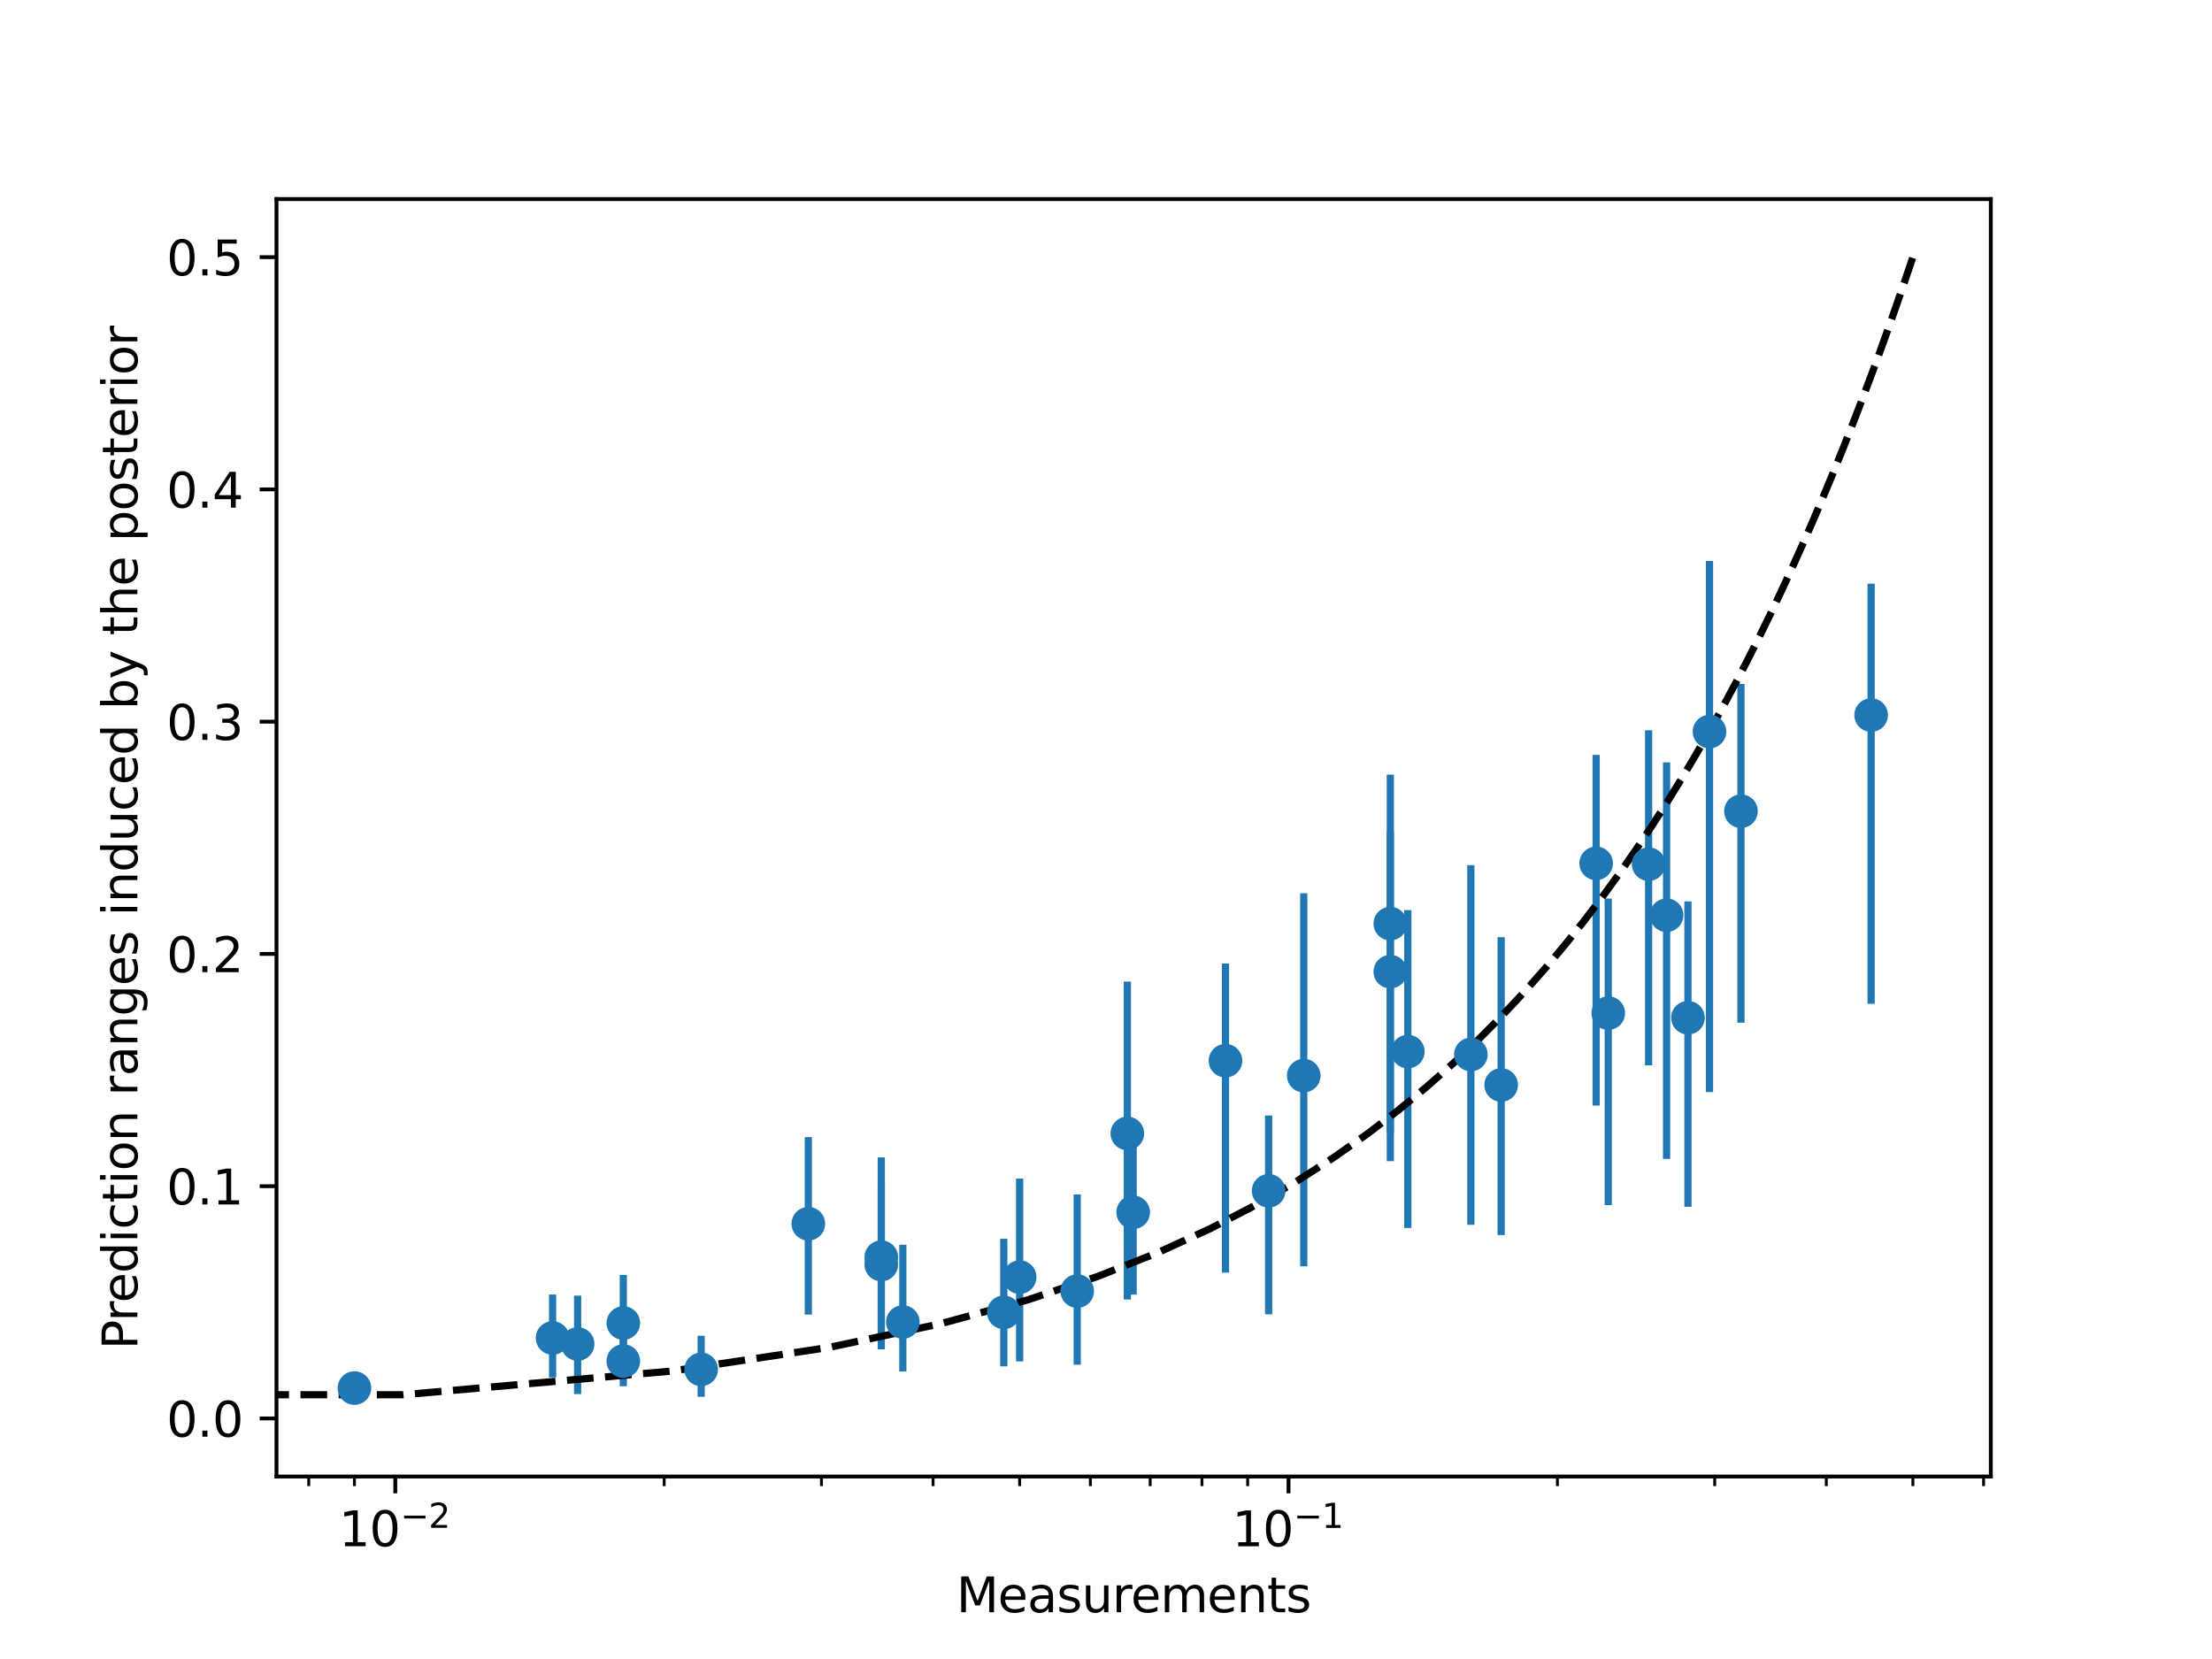 <?xml version="1.0" encoding="utf-8" standalone="no"?>
<!DOCTYPE svg PUBLIC "-//W3C//DTD SVG 1.1//EN"
  "http://www.w3.org/Graphics/SVG/1.1/DTD/svg11.dtd">
<svg xmlns:xlink="http://www.w3.org/1999/xlink" width="460.8pt" height="345.6pt" viewBox="0 0 460.8 345.6" xmlns="http://www.w3.org/2000/svg" version="1.1">
 <defs>
  <style type="text/css">*{stroke-linejoin: round; stroke-linecap: butt}</style>
 </defs>
 <g id="figure_1">
  <g id="patch_1">
   <path d="M 0 345.6 
L 460.8 345.6 
L 460.8 0 
L 0 0 
z
" style="fill: #ffffff"/>
  </g>
  <g id="axes_1">
   <g id="patch_2">
    <path d="M 57.6 307.584 
L 414.72 307.584 
L 414.72 41.472 
L 57.6 41.472 
z
" style="fill: #ffffff"/>
   </g>
   <g id="matplotlib.axis_1">
    <g id="xtick_1">
     <g id="line2d_1">
      <defs>
       <path id="m71fa304ecf" d="M 0 0 
L 0 3.5 
" style="stroke: #000000; stroke-width: 0.8"/>
      </defs>
      <g>
       <use xlink:href="#m71fa304ecf" x="82.347" y="307.584" style="stroke: #000000; stroke-width: 0.8"/>
      </g>
     </g>
     <g id="text_1">
      <!-- $\mathdefault{10^{-2}}$ -->
      <g transform="translate(70.597 322.182) scale(0.1 -0.1)">
       <defs>
        <path id="DejaVuSans-31" d="M 794 531 
L 1825 531 
L 1825 4091 
L 703 3866 
L 703 4441 
L 1819 4666 
L 2450 4666 
L 2450 531 
L 3481 531 
L 3481 0 
L 794 0 
L 794 531 
z
" transform="scale(0.016)"/>
        <path id="DejaVuSans-30" d="M 2034 4250 
Q 1547 4250 1301 3770 
Q 1056 3291 1056 2328 
Q 1056 1369 1301 889 
Q 1547 409 2034 409 
Q 2525 409 2770 889 
Q 3016 1369 3016 2328 
Q 3016 3291 2770 3770 
Q 2525 4250 2034 4250 
z
M 2034 4750 
Q 2819 4750 3233 4129 
Q 3647 3509 3647 2328 
Q 3647 1150 3233 529 
Q 2819 -91 2034 -91 
Q 1250 -91 836 529 
Q 422 1150 422 2328 
Q 422 3509 836 4129 
Q 1250 4750 2034 4750 
z
" transform="scale(0.016)"/>
        <path id="DejaVuSans-2212" d="M 678 2272 
L 4684 2272 
L 4684 1741 
L 678 1741 
L 678 2272 
z
" transform="scale(0.016)"/>
        <path id="DejaVuSans-32" d="M 1228 531 
L 3431 531 
L 3431 0 
L 469 0 
L 469 531 
Q 828 903 1448 1529 
Q 2069 2156 2228 2338 
Q 2531 2678 2651 2914 
Q 2772 3150 2772 3378 
Q 2772 3750 2511 3984 
Q 2250 4219 1831 4219 
Q 1534 4219 1204 4116 
Q 875 4013 500 3803 
L 500 4441 
Q 881 4594 1212 4672 
Q 1544 4750 1819 4750 
Q 2544 4750 2975 4387 
Q 3406 4025 3406 3419 
Q 3406 3131 3298 2873 
Q 3191 2616 2906 2266 
Q 2828 2175 2409 1742 
Q 1991 1309 1228 531 
z
" transform="scale(0.016)"/>
       </defs>
       <use xlink:href="#DejaVuSans-31" transform="translate(0 0.766)"/>
       <use xlink:href="#DejaVuSans-30" transform="translate(63.623 0.766)"/>
       <use xlink:href="#DejaVuSans-2212" transform="translate(128.203 39.047) scale(0.7)"/>
       <use xlink:href="#DejaVuSans-32" transform="translate(186.855 39.047) scale(0.7)"/>
      </g>
     </g>
    </g>
    <g id="xtick_2">
     <g id="line2d_2">
      <g>
       <use xlink:href="#m71fa304ecf" x="268.425" y="307.584" style="stroke: #000000; stroke-width: 0.8"/>
      </g>
     </g>
     <g id="text_2">
      <!-- $\mathdefault{10^{-1}}$ -->
      <g transform="translate(256.675 322.182) scale(0.1 -0.1)">
       <use xlink:href="#DejaVuSans-31" transform="translate(0 0.684)"/>
       <use xlink:href="#DejaVuSans-30" transform="translate(63.623 0.684)"/>
       <use xlink:href="#DejaVuSans-2212" transform="translate(128.203 38.966) scale(0.7)"/>
       <use xlink:href="#DejaVuSans-31" transform="translate(186.855 38.966) scale(0.7)"/>
      </g>
     </g>
    </g>
    <g id="xtick_3">
     <g id="line2d_3">
      <defs>
       <path id="m436326af6f" d="M 0 0 
L 0 2 
" style="stroke: #000000; stroke-width: 0.6"/>
      </defs>
      <g>
       <use xlink:href="#m436326af6f" x="64.314" y="307.584" style="stroke: #000000; stroke-width: 0.6"/>
      </g>
     </g>
    </g>
    <g id="xtick_4">
     <g id="line2d_4">
      <g>
       <use xlink:href="#m436326af6f" x="73.833" y="307.584" style="stroke: #000000; stroke-width: 0.6"/>
      </g>
     </g>
    </g>
    <g id="xtick_5">
     <g id="line2d_5">
      <g>
       <use xlink:href="#m436326af6f" x="138.362" y="307.584" style="stroke: #000000; stroke-width: 0.6"/>
      </g>
     </g>
    </g>
    <g id="xtick_6">
     <g id="line2d_6">
      <g>
       <use xlink:href="#m436326af6f" x="171.129" y="307.584" style="stroke: #000000; stroke-width: 0.6"/>
      </g>
     </g>
    </g>
    <g id="xtick_7">
     <g id="line2d_7">
      <g>
       <use xlink:href="#m436326af6f" x="194.377" y="307.584" style="stroke: #000000; stroke-width: 0.6"/>
      </g>
     </g>
    </g>
    <g id="xtick_8">
     <g id="line2d_8">
      <g>
       <use xlink:href="#m436326af6f" x="212.41" y="307.584" style="stroke: #000000; stroke-width: 0.6"/>
      </g>
     </g>
    </g>
    <g id="xtick_9">
     <g id="line2d_9">
      <g>
       <use xlink:href="#m436326af6f" x="227.144" y="307.584" style="stroke: #000000; stroke-width: 0.6"/>
      </g>
     </g>
    </g>
    <g id="xtick_10">
     <g id="line2d_10">
      <g>
       <use xlink:href="#m436326af6f" x="239.601" y="307.584" style="stroke: #000000; stroke-width: 0.6"/>
      </g>
     </g>
    </g>
    <g id="xtick_11">
     <g id="line2d_11">
      <g>
       <use xlink:href="#m436326af6f" x="250.392" y="307.584" style="stroke: #000000; stroke-width: 0.6"/>
      </g>
     </g>
    </g>
    <g id="xtick_12">
     <g id="line2d_12">
      <g>
       <use xlink:href="#m436326af6f" x="259.91" y="307.584" style="stroke: #000000; stroke-width: 0.6"/>
      </g>
     </g>
    </g>
    <g id="xtick_13">
     <g id="line2d_13">
      <g>
       <use xlink:href="#m436326af6f" x="324.44" y="307.584" style="stroke: #000000; stroke-width: 0.6"/>
      </g>
     </g>
    </g>
    <g id="xtick_14">
     <g id="line2d_14">
      <g>
       <use xlink:href="#m436326af6f" x="357.206" y="307.584" style="stroke: #000000; stroke-width: 0.6"/>
      </g>
     </g>
    </g>
    <g id="xtick_15">
     <g id="line2d_15">
      <g>
       <use xlink:href="#m436326af6f" x="380.454" y="307.584" style="stroke: #000000; stroke-width: 0.6"/>
      </g>
     </g>
    </g>
    <g id="xtick_16">
     <g id="line2d_16">
      <g>
       <use xlink:href="#m436326af6f" x="398.487" y="307.584" style="stroke: #000000; stroke-width: 0.6"/>
      </g>
     </g>
    </g>
    <g id="xtick_17">
     <g id="line2d_17">
      <g>
       <use xlink:href="#m436326af6f" x="413.221" y="307.584" style="stroke: #000000; stroke-width: 0.6"/>
      </g>
     </g>
    </g>
    <g id="text_3">
     <!-- Measurements -->
     <g transform="translate(199.232 335.861) scale(0.1 -0.1)">
      <defs>
       <path id="DejaVuSans-4d" d="M 628 4666 
L 1569 4666 
L 2759 1491 
L 3956 4666 
L 4897 4666 
L 4897 0 
L 4281 0 
L 4281 4097 
L 3078 897 
L 2444 897 
L 1241 4097 
L 1241 0 
L 628 0 
L 628 4666 
z
" transform="scale(0.016)"/>
       <path id="DejaVuSans-65" d="M 3597 1894 
L 3597 1613 
L 953 1613 
Q 991 1019 1311 708 
Q 1631 397 2203 397 
Q 2534 397 2845 478 
Q 3156 559 3463 722 
L 3463 178 
Q 3153 47 2828 -22 
Q 2503 -91 2169 -91 
Q 1331 -91 842 396 
Q 353 884 353 1716 
Q 353 2575 817 3079 
Q 1281 3584 2069 3584 
Q 2775 3584 3186 3129 
Q 3597 2675 3597 1894 
z
M 3022 2063 
Q 3016 2534 2758 2815 
Q 2500 3097 2075 3097 
Q 1594 3097 1305 2825 
Q 1016 2553 972 2059 
L 3022 2063 
z
" transform="scale(0.016)"/>
       <path id="DejaVuSans-61" d="M 2194 1759 
Q 1497 1759 1228 1600 
Q 959 1441 959 1056 
Q 959 750 1161 570 
Q 1363 391 1709 391 
Q 2188 391 2477 730 
Q 2766 1069 2766 1631 
L 2766 1759 
L 2194 1759 
z
M 3341 1997 
L 3341 0 
L 2766 0 
L 2766 531 
Q 2569 213 2275 61 
Q 1981 -91 1556 -91 
Q 1019 -91 701 211 
Q 384 513 384 1019 
Q 384 1609 779 1909 
Q 1175 2209 1959 2209 
L 2766 2209 
L 2766 2266 
Q 2766 2663 2505 2880 
Q 2244 3097 1772 3097 
Q 1472 3097 1187 3025 
Q 903 2953 641 2809 
L 641 3341 
Q 956 3463 1253 3523 
Q 1550 3584 1831 3584 
Q 2591 3584 2966 3190 
Q 3341 2797 3341 1997 
z
" transform="scale(0.016)"/>
       <path id="DejaVuSans-73" d="M 2834 3397 
L 2834 2853 
Q 2591 2978 2328 3040 
Q 2066 3103 1784 3103 
Q 1356 3103 1142 2972 
Q 928 2841 928 2578 
Q 928 2378 1081 2264 
Q 1234 2150 1697 2047 
L 1894 2003 
Q 2506 1872 2764 1633 
Q 3022 1394 3022 966 
Q 3022 478 2636 193 
Q 2250 -91 1575 -91 
Q 1294 -91 989 -36 
Q 684 19 347 128 
L 347 722 
Q 666 556 975 473 
Q 1284 391 1588 391 
Q 1994 391 2212 530 
Q 2431 669 2431 922 
Q 2431 1156 2273 1281 
Q 2116 1406 1581 1522 
L 1381 1569 
Q 847 1681 609 1914 
Q 372 2147 372 2553 
Q 372 3047 722 3315 
Q 1072 3584 1716 3584 
Q 2034 3584 2315 3537 
Q 2597 3491 2834 3397 
z
" transform="scale(0.016)"/>
       <path id="DejaVuSans-75" d="M 544 1381 
L 544 3500 
L 1119 3500 
L 1119 1403 
Q 1119 906 1312 657 
Q 1506 409 1894 409 
Q 2359 409 2629 706 
Q 2900 1003 2900 1516 
L 2900 3500 
L 3475 3500 
L 3475 0 
L 2900 0 
L 2900 538 
Q 2691 219 2414 64 
Q 2138 -91 1772 -91 
Q 1169 -91 856 284 
Q 544 659 544 1381 
z
M 1991 3584 
L 1991 3584 
z
" transform="scale(0.016)"/>
       <path id="DejaVuSans-72" d="M 2631 2963 
Q 2534 3019 2420 3045 
Q 2306 3072 2169 3072 
Q 1681 3072 1420 2755 
Q 1159 2438 1159 1844 
L 1159 0 
L 581 0 
L 581 3500 
L 1159 3500 
L 1159 2956 
Q 1341 3275 1631 3429 
Q 1922 3584 2338 3584 
Q 2397 3584 2469 3576 
Q 2541 3569 2628 3553 
L 2631 2963 
z
" transform="scale(0.016)"/>
       <path id="DejaVuSans-6d" d="M 3328 2828 
Q 3544 3216 3844 3400 
Q 4144 3584 4550 3584 
Q 5097 3584 5394 3201 
Q 5691 2819 5691 2113 
L 5691 0 
L 5113 0 
L 5113 2094 
Q 5113 2597 4934 2840 
Q 4756 3084 4391 3084 
Q 3944 3084 3684 2787 
Q 3425 2491 3425 1978 
L 3425 0 
L 2847 0 
L 2847 2094 
Q 2847 2600 2669 2842 
Q 2491 3084 2119 3084 
Q 1678 3084 1418 2786 
Q 1159 2488 1159 1978 
L 1159 0 
L 581 0 
L 581 3500 
L 1159 3500 
L 1159 2956 
Q 1356 3278 1631 3431 
Q 1906 3584 2284 3584 
Q 2666 3584 2933 3390 
Q 3200 3197 3328 2828 
z
" transform="scale(0.016)"/>
       <path id="DejaVuSans-6e" d="M 3513 2113 
L 3513 0 
L 2938 0 
L 2938 2094 
Q 2938 2591 2744 2837 
Q 2550 3084 2163 3084 
Q 1697 3084 1428 2787 
Q 1159 2491 1159 1978 
L 1159 0 
L 581 0 
L 581 3500 
L 1159 3500 
L 1159 2956 
Q 1366 3272 1645 3428 
Q 1925 3584 2291 3584 
Q 2894 3584 3203 3211 
Q 3513 2838 3513 2113 
z
" transform="scale(0.016)"/>
       <path id="DejaVuSans-74" d="M 1172 4494 
L 1172 3500 
L 2356 3500 
L 2356 3053 
L 1172 3053 
L 1172 1153 
Q 1172 725 1289 603 
Q 1406 481 1766 481 
L 2356 481 
L 2356 0 
L 1766 0 
Q 1100 0 847 248 
Q 594 497 594 1153 
L 594 3053 
L 172 3053 
L 172 3500 
L 594 3500 
L 594 4494 
L 1172 4494 
z
" transform="scale(0.016)"/>
      </defs>
      <use xlink:href="#DejaVuSans-4d"/>
      <use xlink:href="#DejaVuSans-65" transform="translate(86.279 0)"/>
      <use xlink:href="#DejaVuSans-61" transform="translate(147.803 0)"/>
      <use xlink:href="#DejaVuSans-73" transform="translate(209.082 0)"/>
      <use xlink:href="#DejaVuSans-75" transform="translate(261.182 0)"/>
      <use xlink:href="#DejaVuSans-72" transform="translate(324.561 0)"/>
      <use xlink:href="#DejaVuSans-65" transform="translate(363.424 0)"/>
      <use xlink:href="#DejaVuSans-6d" transform="translate(424.947 0)"/>
      <use xlink:href="#DejaVuSans-65" transform="translate(522.359 0)"/>
      <use xlink:href="#DejaVuSans-6e" transform="translate(583.883 0)"/>
      <use xlink:href="#DejaVuSans-74" transform="translate(647.262 0)"/>
      <use xlink:href="#DejaVuSans-73" transform="translate(686.471 0)"/>
     </g>
    </g>
   </g>
   <g id="matplotlib.axis_2">
    <g id="ytick_1">
     <g id="line2d_18">
      <defs>
       <path id="m26ef15217b" d="M 0 0 
L -3.5 0 
" style="stroke: #000000; stroke-width: 0.8"/>
      </defs>
      <g>
       <use xlink:href="#m26ef15217b" x="57.6" y="295.488" style="stroke: #000000; stroke-width: 0.8"/>
      </g>
     </g>
     <g id="text_4">
      <!-- 0.0 -->
      <g transform="translate(34.697 299.287) scale(0.1 -0.1)">
       <defs>
        <path id="DejaVuSans-2e" d="M 684 794 
L 1344 794 
L 1344 0 
L 684 0 
L 684 794 
z
" transform="scale(0.016)"/>
       </defs>
       <use xlink:href="#DejaVuSans-30"/>
       <use xlink:href="#DejaVuSans-2e" transform="translate(63.623 0)"/>
       <use xlink:href="#DejaVuSans-30" transform="translate(95.41 0)"/>
      </g>
     </g>
    </g>
    <g id="ytick_2">
     <g id="line2d_19">
      <g>
       <use xlink:href="#m26ef15217b" x="57.6" y="247.104" style="stroke: #000000; stroke-width: 0.8"/>
      </g>
     </g>
     <g id="text_5">
      <!-- 0.1 -->
      <g transform="translate(34.697 250.903) scale(0.1 -0.1)">
       <use xlink:href="#DejaVuSans-30"/>
       <use xlink:href="#DejaVuSans-2e" transform="translate(63.623 0)"/>
       <use xlink:href="#DejaVuSans-31" transform="translate(95.41 0)"/>
      </g>
     </g>
    </g>
    <g id="ytick_3">
     <g id="line2d_20">
      <g>
       <use xlink:href="#m26ef15217b" x="57.6" y="198.72" style="stroke: #000000; stroke-width: 0.8"/>
      </g>
     </g>
     <g id="text_6">
      <!-- 0.2 -->
      <g transform="translate(34.697 202.519) scale(0.1 -0.1)">
       <use xlink:href="#DejaVuSans-30"/>
       <use xlink:href="#DejaVuSans-2e" transform="translate(63.623 0)"/>
       <use xlink:href="#DejaVuSans-32" transform="translate(95.41 0)"/>
      </g>
     </g>
    </g>
    <g id="ytick_4">
     <g id="line2d_21">
      <g>
       <use xlink:href="#m26ef15217b" x="57.6" y="150.336" style="stroke: #000000; stroke-width: 0.8"/>
      </g>
     </g>
     <g id="text_7">
      <!-- 0.3 -->
      <g transform="translate(34.697 154.135) scale(0.1 -0.1)">
       <defs>
        <path id="DejaVuSans-33" d="M 2597 2516 
Q 3050 2419 3304 2112 
Q 3559 1806 3559 1356 
Q 3559 666 3084 287 
Q 2609 -91 1734 -91 
Q 1441 -91 1130 -33 
Q 819 25 488 141 
L 488 750 
Q 750 597 1062 519 
Q 1375 441 1716 441 
Q 2309 441 2620 675 
Q 2931 909 2931 1356 
Q 2931 1769 2642 2001 
Q 2353 2234 1838 2234 
L 1294 2234 
L 1294 2753 
L 1863 2753 
Q 2328 2753 2575 2939 
Q 2822 3125 2822 3475 
Q 2822 3834 2567 4026 
Q 2313 4219 1838 4219 
Q 1578 4219 1281 4162 
Q 984 4106 628 3988 
L 628 4550 
Q 988 4650 1302 4700 
Q 1616 4750 1894 4750 
Q 2613 4750 3031 4423 
Q 3450 4097 3450 3541 
Q 3450 3153 3228 2886 
Q 3006 2619 2597 2516 
z
" transform="scale(0.016)"/>
       </defs>
       <use xlink:href="#DejaVuSans-30"/>
       <use xlink:href="#DejaVuSans-2e" transform="translate(63.623 0)"/>
       <use xlink:href="#DejaVuSans-33" transform="translate(95.41 0)"/>
      </g>
     </g>
    </g>
    <g id="ytick_5">
     <g id="line2d_22">
      <g>
       <use xlink:href="#m26ef15217b" x="57.6" y="101.952" style="stroke: #000000; stroke-width: 0.8"/>
      </g>
     </g>
     <g id="text_8">
      <!-- 0.4 -->
      <g transform="translate(34.697 105.751) scale(0.1 -0.1)">
       <defs>
        <path id="DejaVuSans-34" d="M 2419 4116 
L 825 1625 
L 2419 1625 
L 2419 4116 
z
M 2253 4666 
L 3047 4666 
L 3047 1625 
L 3713 1625 
L 3713 1100 
L 3047 1100 
L 3047 0 
L 2419 0 
L 2419 1100 
L 313 1100 
L 313 1709 
L 2253 4666 
z
" transform="scale(0.016)"/>
       </defs>
       <use xlink:href="#DejaVuSans-30"/>
       <use xlink:href="#DejaVuSans-2e" transform="translate(63.623 0)"/>
       <use xlink:href="#DejaVuSans-34" transform="translate(95.41 0)"/>
      </g>
     </g>
    </g>
    <g id="ytick_6">
     <g id="line2d_23">
      <g>
       <use xlink:href="#m26ef15217b" x="57.6" y="53.568" style="stroke: #000000; stroke-width: 0.8"/>
      </g>
     </g>
     <g id="text_9">
      <!-- 0.5 -->
      <g transform="translate(34.697 57.367) scale(0.1 -0.1)">
       <defs>
        <path id="DejaVuSans-35" d="M 691 4666 
L 3169 4666 
L 3169 4134 
L 1269 4134 
L 1269 2991 
Q 1406 3038 1543 3061 
Q 1681 3084 1819 3084 
Q 2600 3084 3056 2656 
Q 3513 2228 3513 1497 
Q 3513 744 3044 326 
Q 2575 -91 1722 -91 
Q 1428 -91 1123 -41 
Q 819 9 494 109 
L 494 744 
Q 775 591 1075 516 
Q 1375 441 1709 441 
Q 2250 441 2565 725 
Q 2881 1009 2881 1497 
Q 2881 1984 2565 2268 
Q 2250 2553 1709 2553 
Q 1456 2553 1204 2497 
Q 953 2441 691 2322 
L 691 4666 
z
" transform="scale(0.016)"/>
       </defs>
       <use xlink:href="#DejaVuSans-30"/>
       <use xlink:href="#DejaVuSans-2e" transform="translate(63.623 0)"/>
       <use xlink:href="#DejaVuSans-35" transform="translate(95.41 0)"/>
      </g>
     </g>
    </g>
    <g id="text_10">
     <!-- Prediction ranges induced by the posterior -->
     <g transform="translate(28.617 281.128) rotate(-90) scale(0.1 -0.1)">
      <defs>
       <path id="DejaVuSans-50" d="M 1259 4147 
L 1259 2394 
L 2053 2394 
Q 2494 2394 2734 2622 
Q 2975 2850 2975 3272 
Q 2975 3691 2734 3919 
Q 2494 4147 2053 4147 
L 1259 4147 
z
M 628 4666 
L 2053 4666 
Q 2838 4666 3239 4311 
Q 3641 3956 3641 3272 
Q 3641 2581 3239 2228 
Q 2838 1875 2053 1875 
L 1259 1875 
L 1259 0 
L 628 0 
L 628 4666 
z
" transform="scale(0.016)"/>
       <path id="DejaVuSans-64" d="M 2906 2969 
L 2906 4863 
L 3481 4863 
L 3481 0 
L 2906 0 
L 2906 525 
Q 2725 213 2448 61 
Q 2172 -91 1784 -91 
Q 1150 -91 751 415 
Q 353 922 353 1747 
Q 353 2572 751 3078 
Q 1150 3584 1784 3584 
Q 2172 3584 2448 3432 
Q 2725 3281 2906 2969 
z
M 947 1747 
Q 947 1113 1208 752 
Q 1469 391 1925 391 
Q 2381 391 2643 752 
Q 2906 1113 2906 1747 
Q 2906 2381 2643 2742 
Q 2381 3103 1925 3103 
Q 1469 3103 1208 2742 
Q 947 2381 947 1747 
z
" transform="scale(0.016)"/>
       <path id="DejaVuSans-69" d="M 603 3500 
L 1178 3500 
L 1178 0 
L 603 0 
L 603 3500 
z
M 603 4863 
L 1178 4863 
L 1178 4134 
L 603 4134 
L 603 4863 
z
" transform="scale(0.016)"/>
       <path id="DejaVuSans-63" d="M 3122 3366 
L 3122 2828 
Q 2878 2963 2633 3030 
Q 2388 3097 2138 3097 
Q 1578 3097 1268 2742 
Q 959 2388 959 1747 
Q 959 1106 1268 751 
Q 1578 397 2138 397 
Q 2388 397 2633 464 
Q 2878 531 3122 666 
L 3122 134 
Q 2881 22 2623 -34 
Q 2366 -91 2075 -91 
Q 1284 -91 818 406 
Q 353 903 353 1747 
Q 353 2603 823 3093 
Q 1294 3584 2113 3584 
Q 2378 3584 2631 3529 
Q 2884 3475 3122 3366 
z
" transform="scale(0.016)"/>
       <path id="DejaVuSans-6f" d="M 1959 3097 
Q 1497 3097 1228 2736 
Q 959 2375 959 1747 
Q 959 1119 1226 758 
Q 1494 397 1959 397 
Q 2419 397 2687 759 
Q 2956 1122 2956 1747 
Q 2956 2369 2687 2733 
Q 2419 3097 1959 3097 
z
M 1959 3584 
Q 2709 3584 3137 3096 
Q 3566 2609 3566 1747 
Q 3566 888 3137 398 
Q 2709 -91 1959 -91 
Q 1206 -91 779 398 
Q 353 888 353 1747 
Q 353 2609 779 3096 
Q 1206 3584 1959 3584 
z
" transform="scale(0.016)"/>
       <path id="DejaVuSans-20" transform="scale(0.016)"/>
       <path id="DejaVuSans-67" d="M 2906 1791 
Q 2906 2416 2648 2759 
Q 2391 3103 1925 3103 
Q 1463 3103 1205 2759 
Q 947 2416 947 1791 
Q 947 1169 1205 825 
Q 1463 481 1925 481 
Q 2391 481 2648 825 
Q 2906 1169 2906 1791 
z
M 3481 434 
Q 3481 -459 3084 -895 
Q 2688 -1331 1869 -1331 
Q 1566 -1331 1297 -1286 
Q 1028 -1241 775 -1147 
L 775 -588 
Q 1028 -725 1275 -790 
Q 1522 -856 1778 -856 
Q 2344 -856 2625 -561 
Q 2906 -266 2906 331 
L 2906 616 
Q 2728 306 2450 153 
Q 2172 0 1784 0 
Q 1141 0 747 490 
Q 353 981 353 1791 
Q 353 2603 747 3093 
Q 1141 3584 1784 3584 
Q 2172 3584 2450 3431 
Q 2728 3278 2906 2969 
L 2906 3500 
L 3481 3500 
L 3481 434 
z
" transform="scale(0.016)"/>
       <path id="DejaVuSans-62" d="M 3116 1747 
Q 3116 2381 2855 2742 
Q 2594 3103 2138 3103 
Q 1681 3103 1420 2742 
Q 1159 2381 1159 1747 
Q 1159 1113 1420 752 
Q 1681 391 2138 391 
Q 2594 391 2855 752 
Q 3116 1113 3116 1747 
z
M 1159 2969 
Q 1341 3281 1617 3432 
Q 1894 3584 2278 3584 
Q 2916 3584 3314 3078 
Q 3713 2572 3713 1747 
Q 3713 922 3314 415 
Q 2916 -91 2278 -91 
Q 1894 -91 1617 61 
Q 1341 213 1159 525 
L 1159 0 
L 581 0 
L 581 4863 
L 1159 4863 
L 1159 2969 
z
" transform="scale(0.016)"/>
       <path id="DejaVuSans-79" d="M 2059 -325 
Q 1816 -950 1584 -1140 
Q 1353 -1331 966 -1331 
L 506 -1331 
L 506 -850 
L 844 -850 
Q 1081 -850 1212 -737 
Q 1344 -625 1503 -206 
L 1606 56 
L 191 3500 
L 800 3500 
L 1894 763 
L 2988 3500 
L 3597 3500 
L 2059 -325 
z
" transform="scale(0.016)"/>
       <path id="DejaVuSans-68" d="M 3513 2113 
L 3513 0 
L 2938 0 
L 2938 2094 
Q 2938 2591 2744 2837 
Q 2550 3084 2163 3084 
Q 1697 3084 1428 2787 
Q 1159 2491 1159 1978 
L 1159 0 
L 581 0 
L 581 4863 
L 1159 4863 
L 1159 2956 
Q 1366 3272 1645 3428 
Q 1925 3584 2291 3584 
Q 2894 3584 3203 3211 
Q 3513 2838 3513 2113 
z
" transform="scale(0.016)"/>
       <path id="DejaVuSans-70" d="M 1159 525 
L 1159 -1331 
L 581 -1331 
L 581 3500 
L 1159 3500 
L 1159 2969 
Q 1341 3281 1617 3432 
Q 1894 3584 2278 3584 
Q 2916 3584 3314 3078 
Q 3713 2572 3713 1747 
Q 3713 922 3314 415 
Q 2916 -91 2278 -91 
Q 1894 -91 1617 61 
Q 1341 213 1159 525 
z
M 3116 1747 
Q 3116 2381 2855 2742 
Q 2594 3103 2138 3103 
Q 1681 3103 1420 2742 
Q 1159 2381 1159 1747 
Q 1159 1113 1420 752 
Q 1681 391 2138 391 
Q 2594 391 2855 752 
Q 3116 1113 3116 1747 
z
" transform="scale(0.016)"/>
      </defs>
      <use xlink:href="#DejaVuSans-50"/>
      <use xlink:href="#DejaVuSans-72" transform="translate(58.553 0)"/>
      <use xlink:href="#DejaVuSans-65" transform="translate(97.416 0)"/>
      <use xlink:href="#DejaVuSans-64" transform="translate(158.939 0)"/>
      <use xlink:href="#DejaVuSans-69" transform="translate(222.416 0)"/>
      <use xlink:href="#DejaVuSans-63" transform="translate(250.199 0)"/>
      <use xlink:href="#DejaVuSans-74" transform="translate(305.18 0)"/>
      <use xlink:href="#DejaVuSans-69" transform="translate(344.389 0)"/>
      <use xlink:href="#DejaVuSans-6f" transform="translate(372.172 0)"/>
      <use xlink:href="#DejaVuSans-6e" transform="translate(433.354 0)"/>
      <use xlink:href="#DejaVuSans-20" transform="translate(496.732 0)"/>
      <use xlink:href="#DejaVuSans-72" transform="translate(528.52 0)"/>
      <use xlink:href="#DejaVuSans-61" transform="translate(569.633 0)"/>
      <use xlink:href="#DejaVuSans-6e" transform="translate(630.912 0)"/>
      <use xlink:href="#DejaVuSans-67" transform="translate(694.291 0)"/>
      <use xlink:href="#DejaVuSans-65" transform="translate(757.768 0)"/>
      <use xlink:href="#DejaVuSans-73" transform="translate(819.291 0)"/>
      <use xlink:href="#DejaVuSans-20" transform="translate(871.391 0)"/>
      <use xlink:href="#DejaVuSans-69" transform="translate(903.178 0)"/>
      <use xlink:href="#DejaVuSans-6e" transform="translate(930.961 0)"/>
      <use xlink:href="#DejaVuSans-64" transform="translate(994.34 0)"/>
      <use xlink:href="#DejaVuSans-75" transform="translate(1057.816 0)"/>
      <use xlink:href="#DejaVuSans-63" transform="translate(1121.195 0)"/>
      <use xlink:href="#DejaVuSans-65" transform="translate(1176.176 0)"/>
      <use xlink:href="#DejaVuSans-64" transform="translate(1237.699 0)"/>
      <use xlink:href="#DejaVuSans-20" transform="translate(1301.176 0)"/>
      <use xlink:href="#DejaVuSans-62" transform="translate(1332.963 0)"/>
      <use xlink:href="#DejaVuSans-79" transform="translate(1396.439 0)"/>
      <use xlink:href="#DejaVuSans-20" transform="translate(1455.619 0)"/>
      <use xlink:href="#DejaVuSans-74" transform="translate(1487.406 0)"/>
      <use xlink:href="#DejaVuSans-68" transform="translate(1526.615 0)"/>
      <use xlink:href="#DejaVuSans-65" transform="translate(1589.994 0)"/>
      <use xlink:href="#DejaVuSans-20" transform="translate(1651.518 0)"/>
      <use xlink:href="#DejaVuSans-70" transform="translate(1683.305 0)"/>
      <use xlink:href="#DejaVuSans-6f" transform="translate(1746.781 0)"/>
      <use xlink:href="#DejaVuSans-73" transform="translate(1807.963 0)"/>
      <use xlink:href="#DejaVuSans-74" transform="translate(1860.062 0)"/>
      <use xlink:href="#DejaVuSans-65" transform="translate(1899.271 0)"/>
      <use xlink:href="#DejaVuSans-72" transform="translate(1960.795 0)"/>
      <use xlink:href="#DejaVuSans-69" transform="translate(2001.908 0)"/>
      <use xlink:href="#DejaVuSans-6f" transform="translate(2029.691 0)"/>
      <use xlink:href="#DejaVuSans-72" transform="translate(2090.873 0)"/>
     </g>
    </g>
   </g>
   <g id="LineCollection_1">
    <path d="M 335.028 251.044 
L 335.028 187.188 
" clip-path="url(#pe19b1334ac)" style="fill: none; stroke: #1f77b4; stroke-width: 1.5"/>
    <path d="M 115.114 286.941 
L 115.114 269.674 
" clip-path="url(#pe19b1334ac)" style="fill: none; stroke: #1f77b4; stroke-width: 1.5"/>
    <path d="M 347.181 241.428 
L 347.181 158.828 
" clip-path="url(#pe19b1334ac)" style="fill: none; stroke: #1f77b4; stroke-width: 1.5"/>
    <path d="M 343.436 221.93 
L 343.436 152.134 
" clip-path="url(#pe19b1334ac)" style="fill: none; stroke: #1f77b4; stroke-width: 1.5"/>
    <path d="M 120.329 290.421 
L 120.329 269.905 
" clip-path="url(#pe19b1334ac)" style="fill: none; stroke: #1f77b4; stroke-width: 1.5"/>
    <path d="M 312.72 257.286 
L 312.72 195.235 
" clip-path="url(#pe19b1334ac)" style="fill: none; stroke: #1f77b4; stroke-width: 1.5"/>
    <path d="M 289.627 241.884 
L 289.627 173.159 
" clip-path="url(#pe19b1334ac)" style="fill: none; stroke: #1f77b4; stroke-width: 1.5"/>
    <path d="M 236.061 269.7 
L 236.061 235.475 
" clip-path="url(#pe19b1334ac)" style="fill: none; stroke: #1f77b4; stroke-width: 1.5"/>
    <path d="M 209.111 284.638 
L 209.111 258.057 
" clip-path="url(#pe19b1334ac)" style="fill: none; stroke: #1f77b4; stroke-width: 1.5"/>
    <path d="M 129.848 286.187 
L 129.848 265.605 
" clip-path="url(#pe19b1334ac)" style="fill: none; stroke: #1f77b4; stroke-width: 1.5"/>
    <path d="M 271.594 263.796 
L 271.594 186.083 
" clip-path="url(#pe19b1334ac)" style="fill: none; stroke: #1f77b4; stroke-width: 1.5"/>
    <path d="M 234.846 270.712 
L 234.846 204.49 
" clip-path="url(#pe19b1334ac)" style="fill: none; stroke: #1f77b4; stroke-width: 1.5"/>
    <path d="M 306.407 255.148 
L 306.407 180.224 
" clip-path="url(#pe19b1334ac)" style="fill: none; stroke: #1f77b4; stroke-width: 1.5"/>
    <path d="M 146.064 290.966 
L 146.064 278.266 
" clip-path="url(#pe19b1334ac)" style="fill: none; stroke: #1f77b4; stroke-width: 1.5"/>
    <path d="M 264.28 273.795 
L 264.28 232.373 
" clip-path="url(#pe19b1334ac)" style="fill: none; stroke: #1f77b4; stroke-width: 1.5"/>
    <path d="M 183.586 281.087 
L 183.586 241.103 
" clip-path="url(#pe19b1334ac)" style="fill: none; stroke: #1f77b4; stroke-width: 1.5"/>
    <path d="M 362.674 213.055 
L 362.674 142.477 
" clip-path="url(#pe19b1334ac)" style="fill: none; stroke: #1f77b4; stroke-width: 1.5"/>
    <path d="M 183.586 278.056 
L 183.586 246.715 
" clip-path="url(#pe19b1334ac)" style="fill: none; stroke: #1f77b4; stroke-width: 1.5"/>
    <path d="M 73.833 291.636 
L 73.833 285.886 
" clip-path="url(#pe19b1334ac)" style="fill: none; stroke: #1f77b4; stroke-width: 1.5"/>
    <path d="M 188.077 285.709 
L 188.077 259.298 
" clip-path="url(#pe19b1334ac)" style="fill: none; stroke: #1f77b4; stroke-width: 1.5"/>
    <path d="M 212.41 283.608 
L 212.41 245.496 
" clip-path="url(#pe19b1334ac)" style="fill: none; stroke: #1f77b4; stroke-width: 1.5"/>
    <path d="M 351.631 251.405 
L 351.631 187.772 
" clip-path="url(#pe19b1334ac)" style="fill: none; stroke: #1f77b4; stroke-width: 1.5"/>
    <path d="M 293.273 255.808 
L 293.273 189.595 
" clip-path="url(#pe19b1334ac)" style="fill: none; stroke: #1f77b4; stroke-width: 1.5"/>
    <path d="M 332.508 230.318 
L 332.508 157.261 
" clip-path="url(#pe19b1334ac)" style="fill: none; stroke: #1f77b4; stroke-width: 1.5"/>
    <path d="M 356.121 227.505 
L 356.121 116.854 
" clip-path="url(#pe19b1334ac)" style="fill: none; stroke: #1f77b4; stroke-width: 1.5"/>
    <path d="M 289.627 236.08 
L 289.627 161.378 
" clip-path="url(#pe19b1334ac)" style="fill: none; stroke: #1f77b4; stroke-width: 1.5"/>
    <path d="M 255.291 265.113 
L 255.291 200.722 
" clip-path="url(#pe19b1334ac)" style="fill: none; stroke: #1f77b4; stroke-width: 1.5"/>
    <path d="M 224.404 284.297 
L 224.404 248.824 
" clip-path="url(#pe19b1334ac)" style="fill: none; stroke: #1f77b4; stroke-width: 1.5"/>
    <path d="M 389.793 209.116 
L 389.793 121.591 
" clip-path="url(#pe19b1334ac)" style="fill: none; stroke: #1f77b4; stroke-width: 1.5"/>
    <path d="M 168.389 273.854 
L 168.389 236.891 
" clip-path="url(#pe19b1334ac)" style="fill: none; stroke: #1f77b4; stroke-width: 1.5"/>
    <path d="M 129.848 288.78 
L 129.848 277.797 
" clip-path="url(#pe19b1334ac)" style="fill: none; stroke: #1f77b4; stroke-width: 1.5"/>
   </g>
   <g id="line2d_24">
    <path d="M -1 290.553 
L 83.98 290.551 
L 139.995 285.614 
L 172.761 280.677 
L 196.01 275.739 
L 214.042 270.802 
L 228.776 265.865 
L 241.234 260.928 
L 252.025 255.991 
L 261.543 251.054 
L 270.057 246.117 
L 277.76 241.179 
L 284.791 236.242 
L 291.26 231.305 
L 297.248 226.368 
L 302.824 221.431 
L 308.039 216.494 
L 312.939 211.557 
L 317.558 206.619 
L 321.927 201.682 
L 326.072 196.745 
L 330.015 191.808 
L 333.774 186.871 
L 337.367 181.934 
L 340.806 176.997 
L 344.105 172.059 
L 347.275 167.122 
L 350.324 162.185 
L 353.263 157.248 
L 356.099 152.311 
L 358.839 147.374 
L 361.489 142.437 
L 364.054 137.499 
L 366.541 132.562 
L 368.954 127.625 
L 371.296 122.688 
L 373.573 117.751 
L 375.787 112.814 
L 377.942 107.877 
L 380.041 102.939 
L 382.087 98.002 
L 384.083 93.065 
L 386.03 88.128 
L 387.932 83.191 
L 389.789 78.254 
L 391.605 73.317 
L 393.382 68.379 
L 395.12 63.442 
L 396.821 58.505 
L 398.487 53.568 
" clip-path="url(#pe19b1334ac)" style="fill: none; stroke-dasharray: 5.55,2.4; stroke-dashoffset: 0; stroke: #000000; stroke-width: 1.5"/>
   </g>
   <g id="line2d_25">
    <defs>
     <path id="m50e1b092c9" d="M 0 3 
C 0.796 3 1.559 2.684 2.121 2.121 
C 2.684 1.559 3 0.796 3 0 
C 3 -0.796 2.684 -1.559 2.121 -2.121 
C 1.559 -2.684 0.796 -3 0 -3 
C -0.796 -3 -1.559 -2.684 -2.121 -2.121 
C -2.684 -1.559 -3 -0.796 -3 0 
C -3 0.796 -2.684 1.559 -2.121 2.121 
C -1.559 2.684 -0.796 3 0 3 
z
" style="stroke: #1f77b4"/>
    </defs>
    <g clip-path="url(#pe19b1334ac)">
     <use xlink:href="#m50e1b092c9" x="335.028" y="211.051" style="fill: #1f77b4; stroke: #1f77b4"/>
     <use xlink:href="#m50e1b092c9" x="115.114" y="278.728" style="fill: #1f77b4; stroke: #1f77b4"/>
     <use xlink:href="#m50e1b092c9" x="347.181" y="190.659" style="fill: #1f77b4; stroke: #1f77b4"/>
     <use xlink:href="#m50e1b092c9" x="343.436" y="180.022" style="fill: #1f77b4; stroke: #1f77b4"/>
     <use xlink:href="#m50e1b092c9" x="120.329" y="279.979" style="fill: #1f77b4; stroke: #1f77b4"/>
     <use xlink:href="#m50e1b092c9" x="312.72" y="226.021" style="fill: #1f77b4; stroke: #1f77b4"/>
     <use xlink:href="#m50e1b092c9" x="289.627" y="202.413" style="fill: #1f77b4; stroke: #1f77b4"/>
     <use xlink:href="#m50e1b092c9" x="236.061" y="252.54" style="fill: #1f77b4; stroke: #1f77b4"/>
     <use xlink:href="#m50e1b092c9" x="209.111" y="273.382" style="fill: #1f77b4; stroke: #1f77b4"/>
     <use xlink:href="#m50e1b092c9" x="129.848" y="275.61" style="fill: #1f77b4; stroke: #1f77b4"/>
     <use xlink:href="#m50e1b092c9" x="271.594" y="224.073" style="fill: #1f77b4; stroke: #1f77b4"/>
     <use xlink:href="#m50e1b092c9" x="234.846" y="236.115" style="fill: #1f77b4; stroke: #1f77b4"/>
     <use xlink:href="#m50e1b092c9" x="306.407" y="219.669" style="fill: #1f77b4; stroke: #1f77b4"/>
     <use xlink:href="#m50e1b092c9" x="146.064" y="285.26" style="fill: #1f77b4; stroke: #1f77b4"/>
     <use xlink:href="#m50e1b092c9" x="264.28" y="248.066" style="fill: #1f77b4; stroke: #1f77b4"/>
     <use xlink:href="#m50e1b092c9" x="183.586" y="263.422" style="fill: #1f77b4; stroke: #1f77b4"/>
     <use xlink:href="#m50e1b092c9" x="362.674" y="168.985" style="fill: #1f77b4; stroke: #1f77b4"/>
     <use xlink:href="#m50e1b092c9" x="183.586" y="261.897" style="fill: #1f77b4; stroke: #1f77b4"/>
     <use xlink:href="#m50e1b092c9" x="73.833" y="289.154" style="fill: #1f77b4; stroke: #1f77b4"/>
     <use xlink:href="#m50e1b092c9" x="188.077" y="275.404" style="fill: #1f77b4; stroke: #1f77b4"/>
     <use xlink:href="#m50e1b092c9" x="212.41" y="266.05" style="fill: #1f77b4; stroke: #1f77b4"/>
     <use xlink:href="#m50e1b092c9" x="351.631" y="212.01" style="fill: #1f77b4; stroke: #1f77b4"/>
     <use xlink:href="#m50e1b092c9" x="293.273" y="219.063" style="fill: #1f77b4; stroke: #1f77b4"/>
     <use xlink:href="#m50e1b092c9" x="332.508" y="179.847" style="fill: #1f77b4; stroke: #1f77b4"/>
     <use xlink:href="#m50e1b092c9" x="356.121" y="152.4" style="fill: #1f77b4; stroke: #1f77b4"/>
     <use xlink:href="#m50e1b092c9" x="289.627" y="192.403" style="fill: #1f77b4; stroke: #1f77b4"/>
     <use xlink:href="#m50e1b092c9" x="255.291" y="220.965" style="fill: #1f77b4; stroke: #1f77b4"/>
     <use xlink:href="#m50e1b092c9" x="224.404" y="268.955" style="fill: #1f77b4; stroke: #1f77b4"/>
     <use xlink:href="#m50e1b092c9" x="389.793" y="148.964" style="fill: #1f77b4; stroke: #1f77b4"/>
     <use xlink:href="#m50e1b092c9" x="168.389" y="254.929" style="fill: #1f77b4; stroke: #1f77b4"/>
     <use xlink:href="#m50e1b092c9" x="129.848" y="283.532" style="fill: #1f77b4; stroke: #1f77b4"/>
    </g>
   </g>
   <g id="patch_3">
    <path d="M 57.6 307.584 
L 57.6 41.472 
" style="fill: none; stroke: #000000; stroke-width: 0.8; stroke-linejoin: miter; stroke-linecap: square"/>
   </g>
   <g id="patch_4">
    <path d="M 414.72 307.584 
L 414.72 41.472 
" style="fill: none; stroke: #000000; stroke-width: 0.8; stroke-linejoin: miter; stroke-linecap: square"/>
   </g>
   <g id="patch_5">
    <path d="M 57.6 307.584 
L 414.72 307.584 
" style="fill: none; stroke: #000000; stroke-width: 0.8; stroke-linejoin: miter; stroke-linecap: square"/>
   </g>
   <g id="patch_6">
    <path d="M 57.6 41.472 
L 414.72 41.472 
" style="fill: none; stroke: #000000; stroke-width: 0.8; stroke-linejoin: miter; stroke-linecap: square"/>
   </g>
  </g>
 </g>
 <defs>
  <clipPath id="pe19b1334ac">
   <rect x="57.6" y="41.472" width="357.12" height="266.112"/>
  </clipPath>
 </defs>
</svg>

